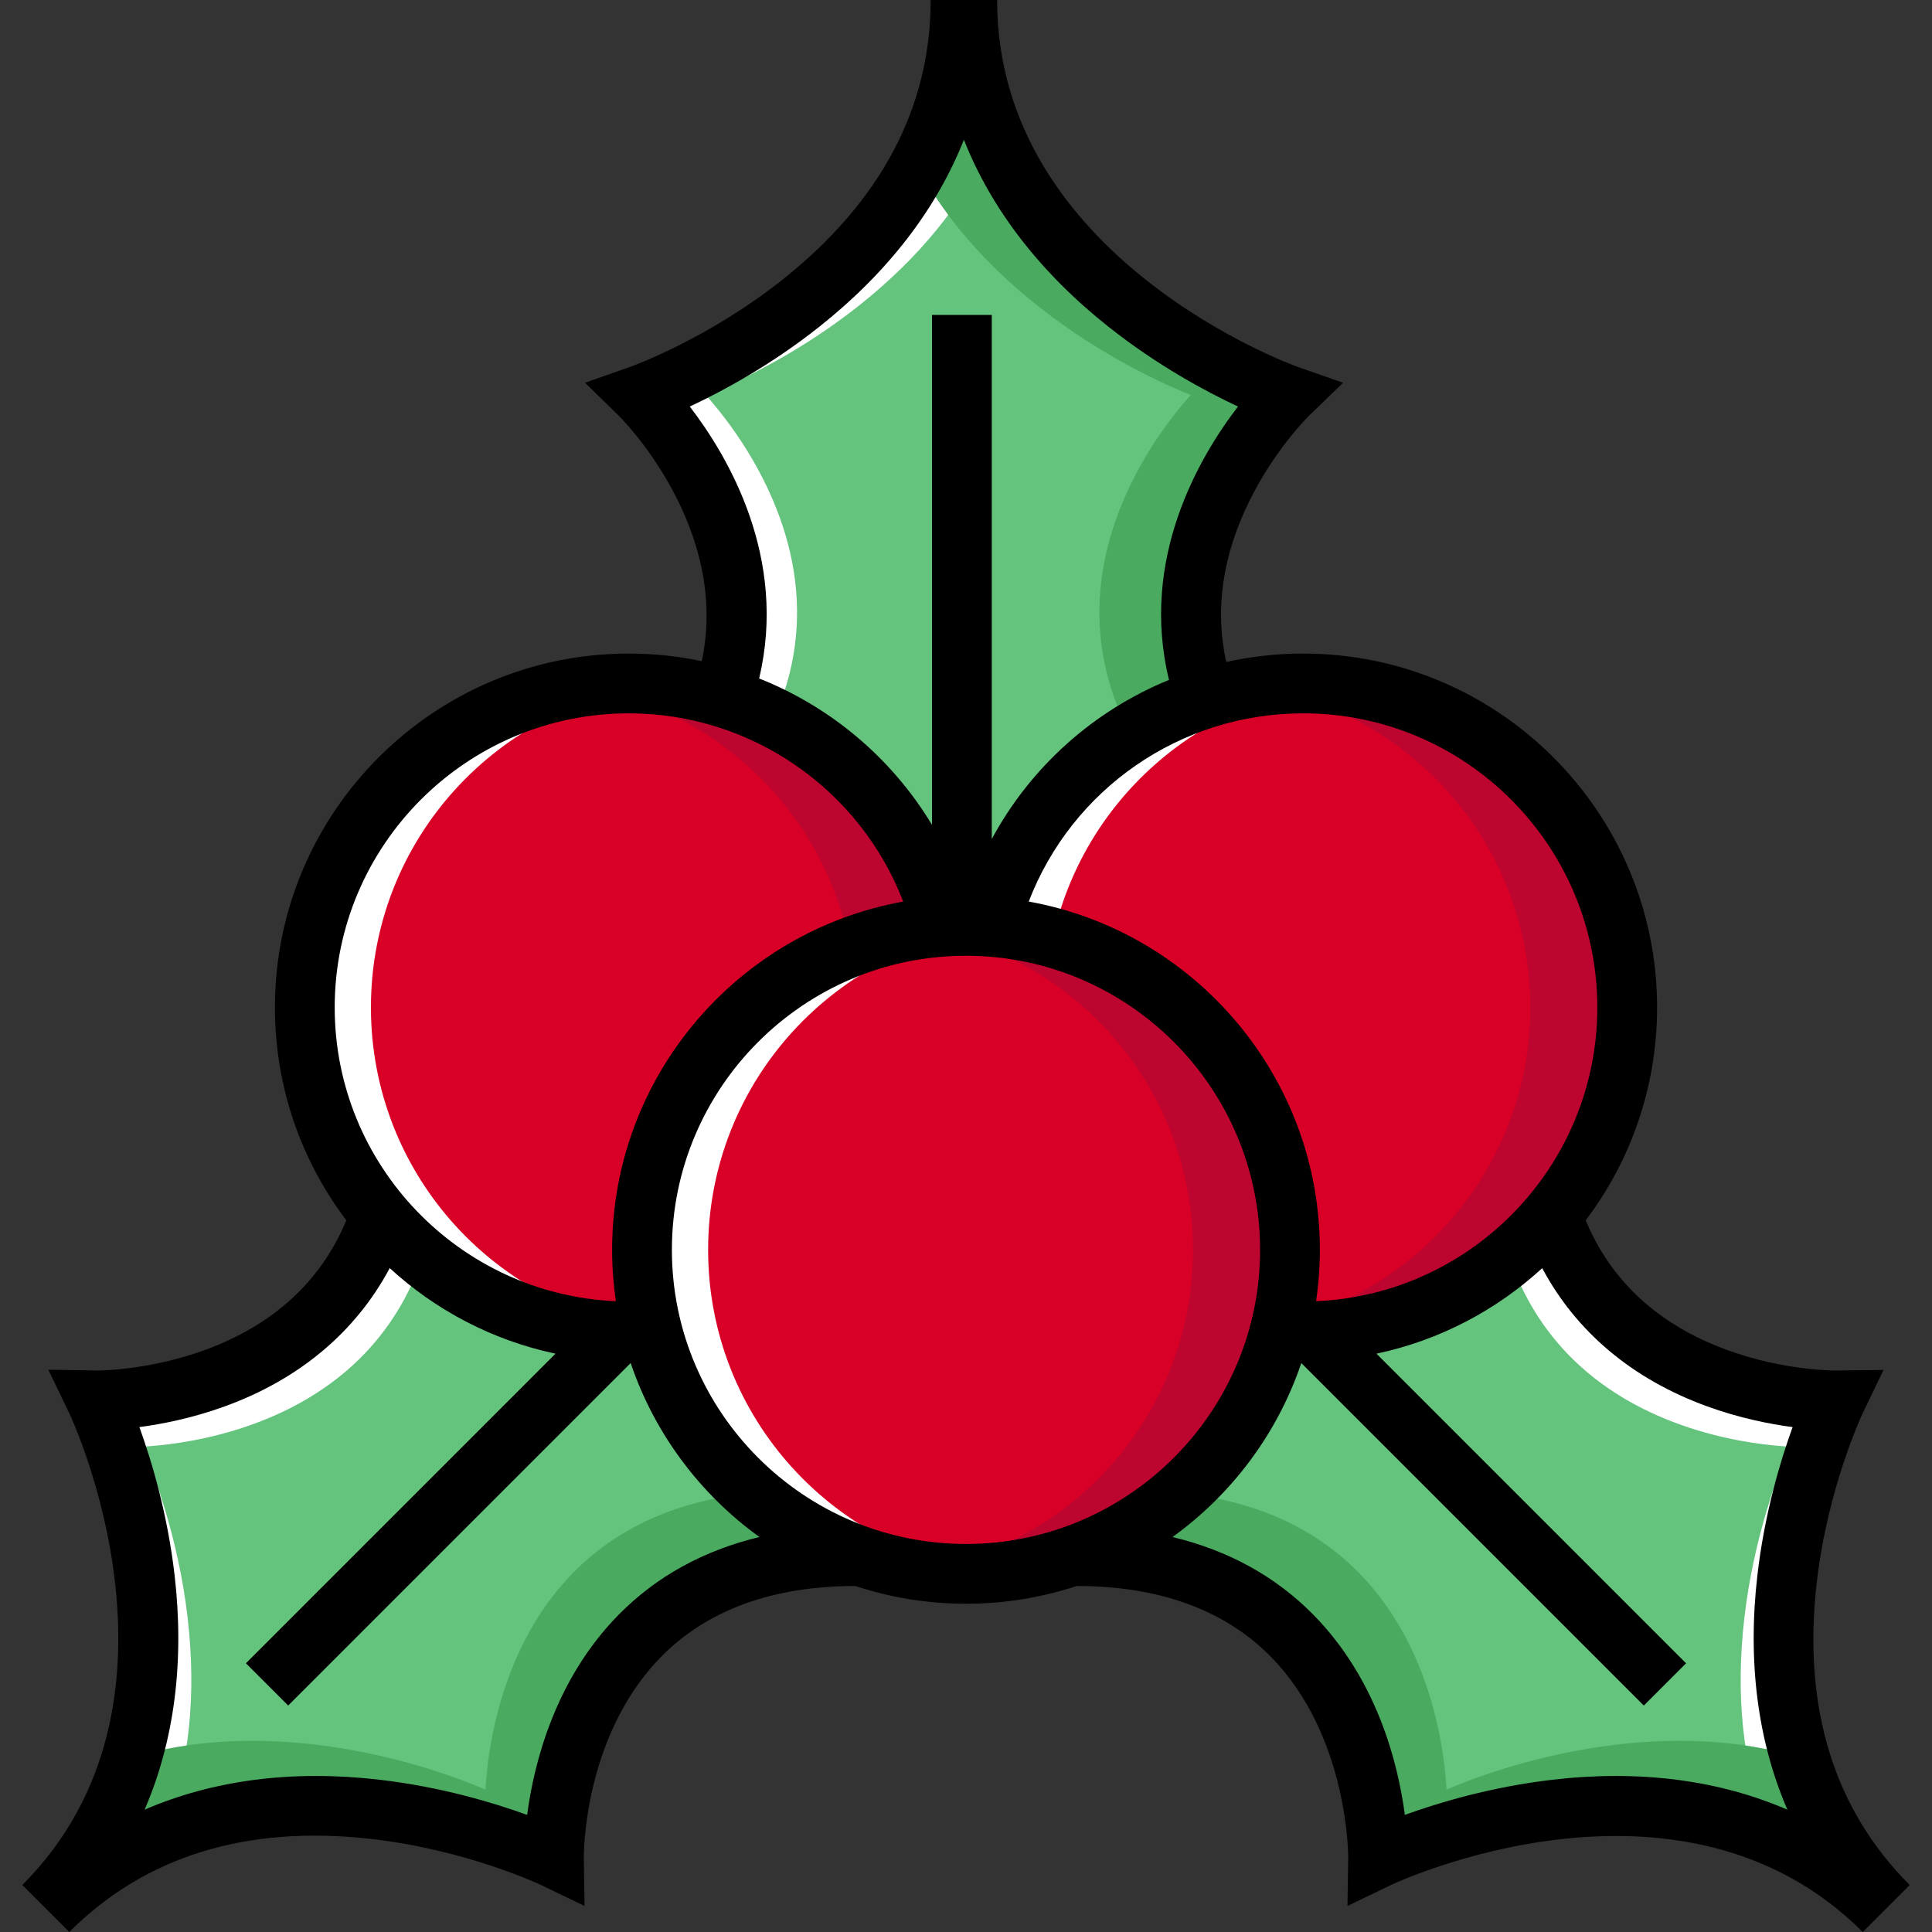 <?xml version="1.0" encoding="iso-8859-1"?>
<!-- Uploaded to: SVG Repo, www.svgrepo.com, Generator: SVG Repo Mixer Tools -->
<svg height="800px" width="800px" version="1.1" id="Layer_1" xmlns="http://www.w3.org/2000/svg" xmlns:xlink="http://www.w3.org/1999/xlink" 
	 viewBox="0 0 512 512" xml:space="preserve">
<rect x="0" y="0" width="512" height="512" fill="#333333" stroke="none"/>
<path style="fill:#64C37D;" d="M472.705,418.482c2.463-21.601,9.313-39.287,11.987-45.563c-8.847-0.449-37.437-3.447-57.537-23.287
	c-7.509-7.416-13.06-16.363-16.656-26.743c-15.747,18.329-39.076,29.953-65.134,29.953c-2.084,0-4.144-0.1-6.191-0.246
	c-6.736,26.297-25.62,47.717-50.313,57.959c-0.026,0.063-0.056,0.133-0.082,0.194c23.371,0.52,42.105,7.76,55.717,21.543
	c19.847,20.106,22.84,48.672,23.287,57.523c6.228-2.68,23.529-9.418,45.24-11.937c31.071-3.617,57.353,2.64,78.329,18.611
	C475.442,475.588,469.172,449.412,472.705,418.482z"/>
<path style="fill:#FFFFFF;" d="M472.705,418.482c2.463-21.601,9.313-39.287,11.987-45.563c-8.847-0.449-37.437-3.447-57.537-23.287
	c-7.509-7.416-13.06-16.363-16.656-26.743c-3.204,3.729-6.705,7.196-10.498,10.328c3.595,10.432,9.162,19.422,16.701,26.867
	c20.099,19.84,48.69,22.839,57.537,23.287c-2.674,6.276-9.524,23.963-11.987,45.563c-2.316,20.274-0.419,38.506,5.644,54.548
	c8.43,3.186,16.257,7.524,23.457,13.006C475.442,475.588,469.172,449.412,472.705,418.482z"/>
<path style="fill:#49AA60;" d="M475.837,465.416c-14.217-4.059-29.998-5.101-47.26-3.092c-21.711,2.519-39.013,9.257-45.24,11.937
	c-0.447-8.851-3.44-37.417-23.287-57.523c-11.95-12.1-27.848-19.154-47.364-21.049c-7.02,6.178-15.053,11.226-23.824,14.865
	c-0.026,0.063-0.056,0.133-0.082,0.194c23.371,0.52,42.105,7.76,55.717,21.543c19.847,20.106,22.84,48.672,23.287,57.523
	c6.228-2.68,23.529-9.418,45.24-11.937c31.071-3.617,57.353,2.64,78.329,18.611C484.257,487.167,479.084,476.792,475.837,465.416z"
	/>
<path style="fill:#64C37D;" d="M192.438,185.078c28.126,8.852,50.011,31.781,57.376,60.534c2.045-0.146,4.102-0.246,6.183-0.246
	c2.084,0,4.144,0.1,6.191,0.246c7.191-28.077,28.228-50.596,55.399-59.884c-2.86-7.769-4.291-15.748-4.24-23.907
	c0.183-28.251,18.265-50.567,24.208-57.141c-6.299-2.508-23.298-9.977-40.431-23.549c-24.527-19.413-38.687-42.421-42.227-68.548
	c-3.528,26.031-17.604,48.974-41.974,68.346c-17.015,13.534-34.365,21.196-40.694,23.744c5.938,6.572,24.035,28.91,24.218,57.151
	C196.496,169.755,195.139,177.516,192.438,185.078z"/>
<path style="fill:#FFFFFF;" d="M192.438,185.078c4.407,1.388,8.664,3.114,12.732,5.161c4.088-9.179,6.12-18.67,6.059-28.416
	c-0.183-28.241-18.279-50.578-24.218-57.151c6.328-2.547,23.679-10.21,40.694-23.742C243.679,68.232,255.23,54,262.286,38.368
	c-3.708-8.214-6.175-16.815-7.39-25.784c-3.528,26.031-17.604,48.974-41.974,68.346c-17.015,13.533-34.365,21.195-40.694,23.743
	c5.938,6.572,24.035,28.91,24.218,57.151C196.496,169.755,195.139,177.516,192.438,185.078z"/>
<path style="fill:#49AA60;" d="M275.128,81.133c17.133,13.572,34.132,21.041,40.431,23.549c-5.943,6.574-24.025,28.89-24.209,57.141
	c-0.07,11.242,2.657,22.142,8.1,32.616c5.636-3.575,11.712-6.513,18.135-8.71c-2.86-7.769-4.291-15.748-4.24-23.907
	c0.183-28.251,18.265-50.567,24.208-57.141c-6.299-2.508-23.298-9.977-40.431-23.549c-24.527-19.413-38.687-42.421-42.227-68.548
	c-1.574,11.611-5.252,22.605-11,32.944C251.08,58.451,261.501,70.347,275.128,81.133z"/>
<path style="fill:#64C37D;" d="M172.82,352.597c-2.045,0.146-4.102,0.246-6.183,0.246c-26.058,0-49.388-11.625-65.134-29.953
	c-3.596,10.378-9.148,19.327-16.656,26.743c-20.099,19.84-48.69,22.839-57.536,23.287c2.674,6.276,9.524,23.963,11.987,45.563
	c3.534,30.93-2.736,57.106-18.648,78.007c20.977-15.971,47.259-22.228,78.329-18.611c21.711,2.519,39.013,9.257,45.24,11.937
	c0.447-8.851,3.44-37.417,23.287-57.523c13.612-13.782,32.346-21.023,55.717-21.543c-0.025-0.059-0.053-0.126-0.079-0.187
	C198.444,400.323,179.556,378.898,172.82,352.597z"/>
<path style="fill:#FFFFFF;" d="M111.999,333.217c-3.792-3.131-7.293-6.599-10.498-10.328c-3.596,10.378-9.148,19.327-16.656,26.743
	c-20.099,19.84-48.69,22.839-57.536,23.287c2.674,6.276,9.524,23.963,11.987,45.563c3.534,30.93-2.736,57.106-18.648,78.007
	c7.201-5.482,15.027-9.82,23.457-13.006c6.063-16.042,7.96-34.274,5.644-54.548c-2.463-21.601-9.313-39.287-11.987-45.563
	c8.847-0.448,37.437-3.447,57.536-23.287C102.837,352.639,108.404,343.649,111.999,333.217z"/>
<path style="fill:#49AA60;" d="M199.309,395.691c-19.513,1.897-35.41,8.951-47.358,21.048
	c-19.847,20.106-22.84,48.672-23.287,57.523c-6.228-2.68-23.529-9.418-45.24-11.937c-17.261-2.01-33.042-0.966-47.26,3.092
	c-3.246,11.375-8.419,21.75-15.516,31.073c20.977-15.971,47.259-22.228,78.329-18.611c21.711,2.519,39.013,9.257,45.24,11.937
	c0.447-8.851,3.44-37.417,23.287-57.523c13.612-13.782,32.346-21.023,55.717-21.543c-0.025-0.06-0.054-0.129-0.08-0.191
	C214.367,406.921,206.331,401.871,199.309,395.691z"/>
<circle style="fill:#D80027;" cx="345.368" cy="266.983" r="85.861"/>
<g>
	<path style="fill:#FFFFFF;" d="M339.174,352.596c2.047,0.146,4.106,0.246,6.191,0.246c2.958,0,5.88-0.15,8.761-0.441
		c-4.896-0.496-9.663-1.425-14.282-2.708C339.631,350.664,339.42,351.637,339.174,352.596z"/>
	<path style="fill:#FFFFFF;" d="M279.041,248.521c7.841-35.767,37.958-63.194,75.086-66.956c-2.881-0.291-5.803-0.443-8.761-0.443
		c-40.041,0-73.679,27.411-83.178,64.491C267.984,246.027,273.62,247.013,279.041,248.521z"/>
</g>
<path style="fill:#BC052F;" d="M345.365,181.122c-4.368,0-8.658,0.332-12.85,0.961c41.323,6.202,73.011,41.848,73.011,84.899
	s-31.687,78.697-73.011,84.899c4.193,0.629,8.482,0.961,12.85,0.961c47.419,0,85.86-38.441,85.86-85.86
	S392.784,181.122,345.365,181.122z"/>
<circle style="fill:#D80027;" cx="166.633" cy="266.983" r="85.861"/>
<path style="fill:#FFFFFF;" d="M98.299,266.982c0-44.462,33.795-81.03,77.099-85.418c-2.881-0.291-5.803-0.441-8.761-0.441
	c-47.419,0-85.86,38.441-85.86,85.86s38.441,85.86,85.86,85.86c2.958,0,5.88-0.15,8.761-0.441
	C132.093,348.011,98.299,311.443,98.299,266.982z"/>
<path style="fill:#BC052F;" d="M225.313,251.035c7.697-2.947,15.923-4.811,24.5-5.422c-9.499-37.08-43.136-64.491-83.177-64.491
	c-4.368,0-8.658,0.332-12.85,0.96C189.878,187.5,218.615,215.379,225.313,251.035z"/>
<circle style="fill:#D80027;" cx="256.001" cy="331.226" r="85.861"/>
<path style="fill:#FFFFFF;" d="M187.659,331.226c0-44.461,33.795-81.03,77.099-85.418c-2.881-0.291-5.803-0.441-8.761-0.441
	c-47.419,0-85.86,38.44-85.86,85.86c0,47.419,38.44,85.86,85.86,85.86c2.958,0,5.88-0.15,8.761-0.441
	C221.454,412.256,187.659,375.688,187.659,331.226z"/>
<path style="fill:#BC052F;" d="M255.996,245.367c-4.368,0-8.657,0.332-12.85,0.961c41.323,6.203,73.011,41.848,73.011,84.899
	s-31.687,78.698-73.011,84.899c4.193,0.629,8.483,0.96,12.85,0.96c47.419,0,85.86-38.441,85.86-85.86
	C341.857,283.807,303.417,245.367,255.996,245.367z"/>
<path d="M506.094,499.547c-20.092-20.092-28.392-46.985-24.666-79.932c2.864-25.338,12.109-44.877,12.199-45.063l5.519-11.5
	l-12.762,0.143c-0.153,0.008-13.861,0.09-29.152-5.603c-17.902-6.664-30.314-18.163-37.006-34.19
	c11.871-15.711,18.92-35.257,18.92-56.42c0-51.711-42.07-93.781-93.781-93.781c-6.98,0-13.805,0.776-20.397,2.235
	c-3.094-13.851-1.025-28.234,6.229-42.872c6.684-13.486,15.438-22.126,15.514-22.2l9.21-8.927l-12.106-4.237
	C343.018,96.922,264.247,68.561,264.247,0h-1.768h-14.074h-1.768c0,28.415-13.147,53.3-39.079,73.963
	c-19.942,15.89-40.296,23.169-40.491,23.237l-12.035,4.229l9.127,8.923c0.315,0.308,29.472,29.349,21.81,64.861
	c-6.265-1.319-12.736-2.012-19.332-2.012c-51.711,0-93.781,42.07-93.781,93.781c0,21.168,7.053,40.718,18.928,56.43
	c-6.733,16.125-19.267,27.658-37.333,34.3c-15.149,5.568-28.698,5.497-28.814,5.484l-12.824-0.201l5.564,11.557
	c0.366,0.759,36.013,76.515-12.468,124.995l11.203,11.201l0,0l1.25,1.25c20.091-20.092,46.983-28.393,79.932-24.666
	c25.337,2.864,44.877,12.109,45.063,12.199l11.556,5.565l-0.2-12.825c-0.005-0.319-0.258-32.127,20.515-53.227
	c12.218-12.409,29.519-18.714,51.423-18.746c9.237,3.051,19.102,4.708,29.347,4.708c10.246,0,20.111-1.657,29.348-4.708
	c21.854,0.03,39.128,6.304,51.34,18.654c20.726,20.959,20.609,53.013,20.606,53.318l-0.2,12.825l11.556-5.565
	c0.759-0.366,76.514-36.012,124.994,12.468l1.25-1.25l0,0L506.094,499.547z M423.305,266.982c0,41.828-33.125,76.053-74.518,77.852
	c0.648-4.444,0.991-8.986,0.991-13.607c0-46.038-33.345-84.434-77.153-92.304c11.437-29.787,40.12-49.88,72.74-49.88
	C388.341,189.043,423.305,224.006,423.305,266.982z M182.798,107.738c8.597-4.022,21.383-10.896,34.239-21.074
	c18.169-14.384,31.094-31.175,38.404-49.626c7.311,18.451,20.235,35.242,38.404,49.626c12.854,10.177,25.64,17.051,34.237,21.074
	c-10.214,13.266-26.125,40.287-18.284,72.444c-19.947,8.152-36.628,23.001-46.967,42.174V83.459h-15.842v135.134
	c-10.629-17.63-26.792-31.252-45.814-38.795C208.788,147.805,192.967,120.949,182.798,107.738z M166.636,189.043
	c32.488,0,61.271,20.134,72.727,49.882c-43.803,7.873-77.145,46.267-77.145,92.303c0,4.622,0.342,9.163,0.991,13.607
	c-41.39-1.803-74.51-36.026-74.51-77.852C88.697,224.006,123.66,189.043,166.636,189.043z M163.938,427.931
	c-16.984,17.251-22.473,39.641-24.239,53.032c-8.921-3.236-22.831-7.419-39.129-9.315c-23.02-2.678-44.03,0.057-62.248,7.935
	c7.877-18.217,10.612-39.228,7.936-62.247c-1.896-16.304-6.084-30.22-9.319-39.141c6.069-0.804,13.988-2.37,22.425-5.415
	c19.902-7.183,34.873-19.765,43.92-36.716c12.145,11.146,27.225,19.139,43.935,22.67l-82.048,82.048l11.202,11.201l90.762-90.762
	c6.329,18.699,18.409,34.769,34.121,46.103C186.452,410.889,173.947,417.764,163.938,427.931z M178.058,331.226
	c0-42.975,34.962-77.938,77.938-77.938s77.94,34.963,77.94,77.938c0,42.976-34.963,77.94-77.94,77.94
	S178.058,374.203,178.058,331.226z M411.431,471.649c-16.298,1.895-30.208,6.079-39.129,9.315
	c-1.766-13.392-7.254-35.781-24.239-53.032c-10.012-10.169-22.517-17.043-37.324-20.607c15.713-11.335,27.792-27.406,34.121-46.107
	l90.767,90.767l11.202-11.201l-82.048-82.048c16.703-3.531,31.78-11.519,43.923-22.661c8.987,16.842,23.826,29.358,43.548,36.567
	c8.58,3.137,16.647,4.738,22.808,5.553c-3.235,8.921-7.422,22.837-9.319,39.141c-2.676,23.019,0.058,44.029,7.936,62.247
	C455.461,471.705,434.449,468.97,411.431,471.649z"/>
</svg>
